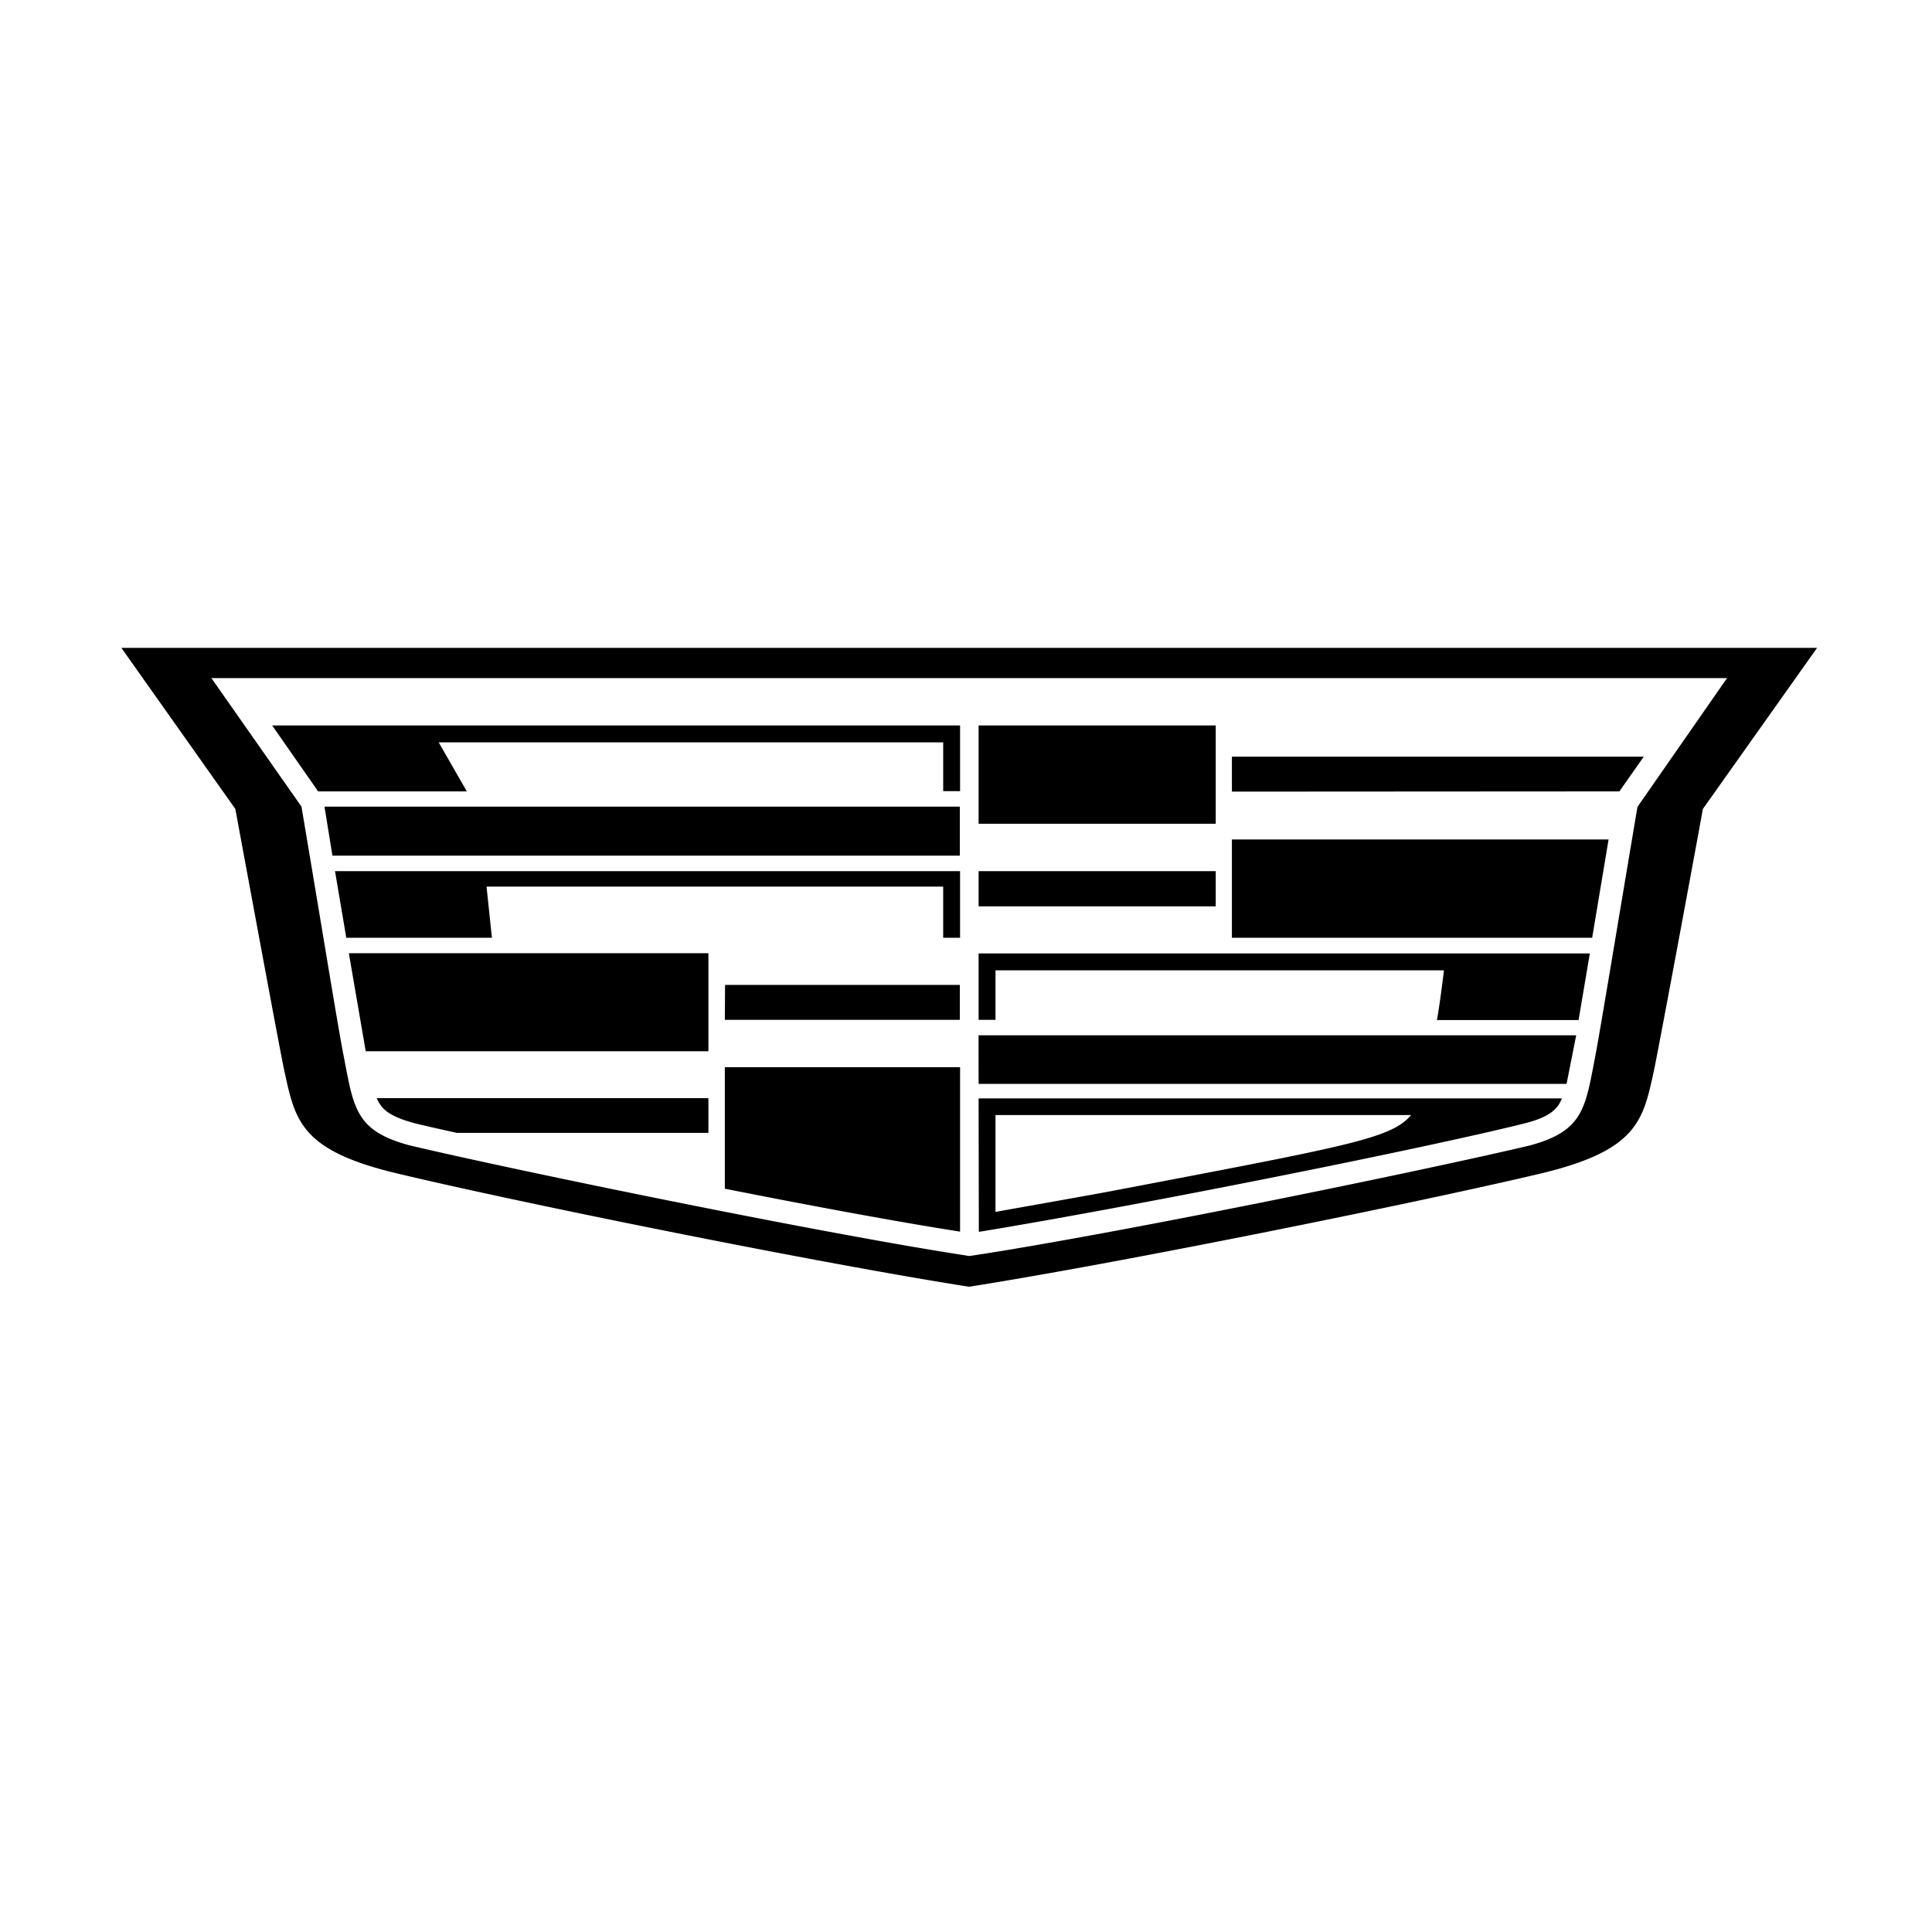 <svg xmlns="http://www.w3.org/2000/svg" xmlns:xlink="http://www.w3.org/1999/xlink" width="300" height="300" viewBox="0 0 300 300">
  <defs>
    <clipPath id="clip-path">
      <rect id="Rectangle_68" data-name="Rectangle 68" width="263.314" height="99.207" fill="none"/>
    </clipPath>
    <clipPath id="clip-cadillac-logo">
      <rect width="300" height="300"/>
    </clipPath>
  </defs>
  <g id="cadillac-logo" clip-path="url(#clip-cadillac-logo)">
    <g id="Group_264" data-name="Group 264" transform="translate(18.843 100.597)">
      <g id="Group_263" data-name="Group 263" clip-path="url(#clip-path)">
        <path id="Path_3444" data-name="Path 3444" d="M57.543,45.015H34.926L33.178,34.672h97.058V45.015h-2.622V37.075H56.705ZM32.778,32.268H130.2V24.656H31.539Zm60.93,25.494H130.2V52.335H93.744ZM30.556,22.289h23.09l-4.37-7.612h78.339v7.575h2.622v-10.2H23.418ZM169.934,12.055h-36.82v15.26h36.82ZM40.171,70.873c.583.91,1.712,1.967,5.39,2.95,1.785.437,3.751.874,6.519,1.493H91.158v-5.39h-51.5a5.8,5.8,0,0,0,.51.947m-2.222-8.231H91.158V47.418H35.327ZM93.708,83.984c13.621,2.7,26.951,5.172,36.529,6.665V65.118H93.708Zm78.739-38.969h55.941l2.549-15.26h-58.49Zm0-28.116v5.427l60.165-.036L236.4,16.9ZM263.314,0,245.578,25.02c-1.93,10.635-7.029,38.022-7.612,40.681-1.675,7.648-2.477,12.31-17.518,15.915C200.417,86.351,154.6,95.6,131.621,99.207,108.64,95.6,62.824,86.387,42.83,81.616,27.788,78.047,26.987,73.386,25.312,65.7c-.583-2.622-5.645-30.046-7.612-40.681L0,0ZM249.329,4.7H13.985L27.97,24.656c3.5,20.759,5.645,34.089,6.556,38.751,1.566,8.085,1.821,11.581,10.2,13.839,16.607,3.933,64.827,13.839,86.97,17.19,22.143-3.314,70.326-13.22,86.97-17.154,8.377-2.258,8.631-5.754,10.2-13.839.874-4.662,3.059-17.991,6.556-38.751ZM133.114,57.762h2.622V50.077H205.37c-.073.728-.728,5.9-1.093,7.721h22l1.748-10.343h-94.91Zm0,9.943h91.3l1.493-7.539h-92.8Zm36.82-33.033h-36.82v5.463h36.82Zm-36.82,35.291h90.576a7.656,7.656,0,0,1-.473.947c-.619.91-1.712,2.04-5.39,2.95C201.437,77.938,156.35,86.9,133.15,90.685Zm2.622,17.627c4.188-.765,14.386-2.549,18.028-3.241,37.039-7.065,43.412-8.158,46.508-11.8H135.736Z"/>
      </g>
    </g>
  </g>
</svg>
